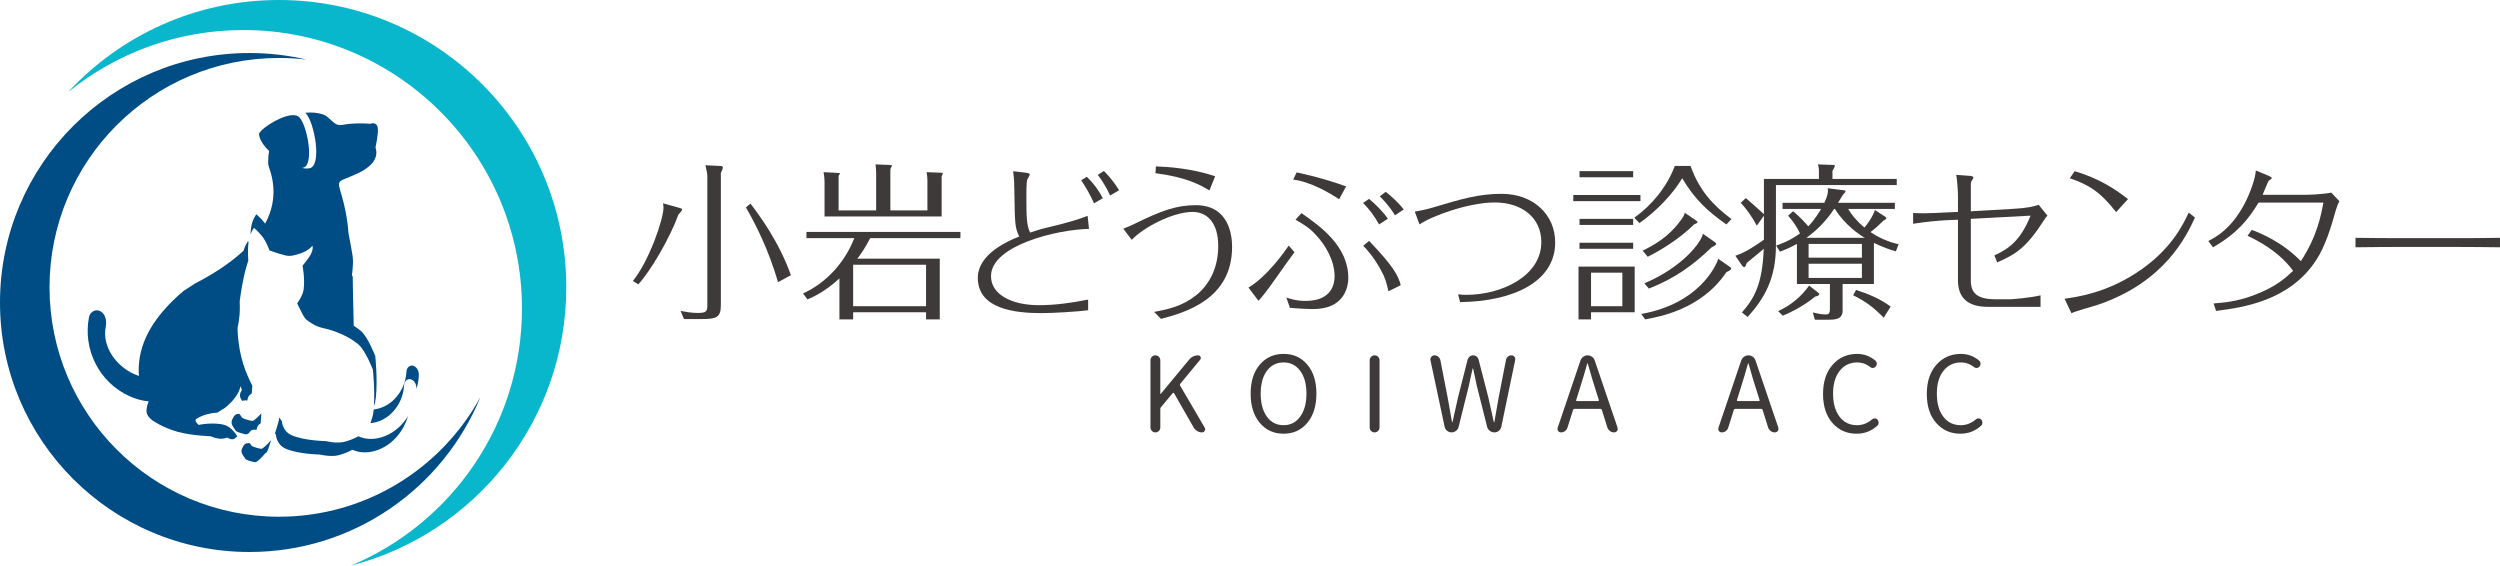 <?xml version="1.0" encoding="UTF-8"?> <svg xmlns="http://www.w3.org/2000/svg" id="_レイヤー_2" viewBox="0 0 469.816 106.289"><defs><style>.cls-1{fill:#3e3a39;}.cls-2{fill:#09b7cc;}.cls-3{fill:#004d86;}</style></defs><g id="_レイヤー_1-2"><g><g><g><path class="cls-3" d="m47.302,80.844c.038-.018.08-.031.126-.045.004-.006.006-.006.009-.006h.007c.309-.076.782-.021.782-.021,0,0,.027-.418.234-.746.168-.272.523-.463.523-.463,0,0,.095-.891.128-1.881-.357.397-.919.984-1.385,1.301-.34.232-.803.021-.803.021,0,0-.809-.189-1.28-.424-.306-.152-.346-.391-.346-.391,0,0-.153-.176-.311-.418-.209,0-.456.017-.611.1-.471.252-.633.791-.633.791,0,0-.312.41-.199.957.103.479.631,1.098.631,1.098,0,0,.039.234.347.389.471.236,1.28.422,1.28.422,0,0,.463.215.801-.018.067-.049.139-.1.211-.154.088-.162.243-.377.488-.512Z"></path><path class="cls-3" d="m72.264,81.982c-1.592.619-3.383.715-4.912.008-.749.393-1.707.82-2.712,1.059-1.399.328-3.445-.154-3.445-.154,0,0-4.121-.072-6.429-1.123-1.714-.775-1.795-2.611-1.795-2.611,0,0-.608-.912-.508-.66.061.148-.376,1.736-.787,2.93.093.139.171.256.171.256,0,0,.083,1.838,1.797,2.613,2.308,1.047,6.43,1.119,6.43,1.119,0,0,2.045.486,3.444.154,1.005-.238,1.963-.662,2.712-1.055,1.526.711,3.319.608,4.91-.012,2.776-1.076,4.714-3.541,5.557-6.334-1.034,1.692-2.539,3.076-4.433,3.811Z"></path><path class="cls-3" d="m49.375,84.236c-.316.215-.746.018-.746.018,0,0-.752-.176-1.192-.393-.285-.143-.321-.363-.321-.363,0,0-.072-.086-.165-.213-.207-.018-.573-.018-.769.086-.44.238-.594.734-.594.734,0,0-.29.387-.183.891.093.449.588,1.025.588,1.025,0,0,.035.221.321.363.437.221,1.193.396,1.193.396,0,0,.43.193.745-.018.699-.478,1.624-1.598,1.624-1.598,0,0,.235-.027.422-.5.203-.522.45-1.281.653-1.973-.196.236-.97,1.129-1.577,1.543Z"></path><path class="cls-3" d="m46.489,75.266s.031-.449.254-.805c.179-.289.559-.498.559-.498,0,0,.071-.645.116-1.467-.603-1.197-1.259-2.658-1.704-4.076-1.094-3.5-1.071-6.777-1.071-6.777,0,0,.269-1.17.378-2.525.091-1.15.025-2.522.025-2.522,0,0,.306-2.346.732-4.363.376-1.781.883-3.254.883-3.254,0,0-.156-1.902.058-3.529-.076-.061-.119-.104-.119-.104,0,0-.54.701-.837,1.772-2.708,2.517-6.029,4.574-9.121,6.158-.725.471-1.44.935-2.138,1.398-.688.559-1.34,1.152-1.965,1.768-3.75,3.693-6.63,8.057-6.471,13.588,0,.207.019.414.041.617-.338-.111-.668-.238-.98-.383-3.271-1.478-5.986-5.105-5.26-8.828.207-1.055.033-2.332-.985-2.938-.889-.521-1.968.115-2.157,1.088-1.188,6.076,1.912,12.297,7.604,14.867,1.149.52,2.382.871,3.616.978-.169.383-.517,1.297-.385,2.123.117.734,1.068,1.441,1.068,1.441,0,0,1.945,1.385,4.748,2.152,2.653.725,6.174.834,6.174.834,0,0,.949.408,1.732.467.796.064,1.428-.211,1.428-.211,0,0,.572.369,1.006.314.502-.068.87-.57.87-.57,0,0-.979-1.705-2.361-2.109-2.09-.617-4.892-.023-4.892-.023,0,0-.963-.77-.438-1.121,1.633-1.109,3.938-1.182,3.938-1.182l1.363-.851s2.204-1.609,2.838-3.549c.06-.188.11-.373.151-.561.092.229.185.449.279.674-.11.172-.155.32-.155.32,0,0-.312.418-.196.957.055.273.241.58.398.801.314-.152.976-.072.976-.072Z"></path><path class="cls-3" d="m49.618,44.904c.468.68,1.029,2.158,1.029,2.158,0,0,1.838.685,3.138.969.633.135,1.253-.01,1.253-.01,0,0,1.226-.229,2.276-.746.735-.361,1.407-1.07,1.407-1.07,0,0,.223.512-.292,1.543-.405.809-1.576,2.19-1.576,2.19,0,0,.494,2.443.199,4.525-.17,1.174-1.207,2.537-1.207,2.537,0,0,.616,1.326,1.095,2.209.239.439.521.771.521.771,0,0,.846.699,1.727,1.139.835.42,1.705.576,1.705.576,0,0,3.753.742,6.471,3.045,1.326,1.119,2.71,4.727,2.71,4.727,0,0,.399,3.676.19,6.916.171-.52.312-1.098.372-1.684.359-3.414-.113-7.785-.113-7.785,0,0-1.387-3.607-2.712-4.725-.427-.363-.88-.684-1.339-.975-.137-4.467-.184-9.223-.184-9.223l-.155-.283c.021-.145.045-.291.061-.44.06-.518.1-1.041.119-1.566.048-.648.009-1.295-.106-1.943-.101-.684-.223-1.35-.351-2.006-.126-.652-.257-1.309-.376-1.961-.185-2.844-.792-5.547-1.633-8.322-.492-1.6.286-1.527,1.999-2.285,1.062-.459,2.128-.877,3.057-1.574.464-.34.849-.701,1.151-1.096.602-.789.877-1.697.511-2.816,0,0,.153-.701.283-1.512.129-.811.232-1.733.14-2.178-.266-1.264-1.36-.746-1.36-.746,0,0-1.305-.121-2.73-.062-.426.018-.863.045-1.279.08-.765.049-1.636.391-2.283.123-.953-.416-1.676-1.594-2.625-1.9-1.046-.332-2.199-.445-3.323-.309.016.014.029.025.045.041,1.699,1.799,3.109,9.877.758,10.377-.432.098-.922.066-1.442-.051.068-.014.138-.023.203-.039,2.143-.455.859-7.822-.69-9.465-1.31-1.391-5.601.988-7.08,2.414-.273.262-.448.49-.495.658,0,0-.13.936,1.177,2.496.189.228.43.48.704.742-.113.617-.176,1.246-.165,1.875-.049.414.019.818.153,1.221,1.441,3.967.92,7.488-.728,10.561-.806-1.066-1.658-1.75-1.658-1.75,0,0-.717.918-.948,2.275-.082.476-.127.994-.148,1.486.292-.748.651-1.215.651-1.215,0,0,1.032.83,1.896,2.082Z"></path><path class="cls-3" d="m77.745,68.766c-.66-.266-1.298.279-1.343.949-.093,1.4-.445,2.664-1.147,3.828-.74,1.225-1.784,2.25-3.081,2.852-.597.275-1.277.49-1.954.559-.01.1-.019.201-.029.297-.084.818-.327,1.615-.585,2.267.735-.047,1.476-.275,2.121-.568,1.297-.606,2.345-1.631,3.081-2.856.704-1.164,1.059-2.428,1.149-3.824.044-.674.683-1.219,1.345-.953.701.287.979,1.07.962,1.772.241-.799.392-1.619.443-2.441.048-.729-.221-1.584-.962-1.881Z"></path></g><path class="cls-3" d="m52.418,10.895c1.767,0,3.511.103,5.225.31-3.454-.81-7.055-1.242-10.759-1.242C20.992,9.963,0,30.955,0,56.848s20.992,46.887,46.884,46.887c19.609,0,36.409-12.037,43.406-29.129-7.31,13.408-21.528,22.5-37.872,22.5-23.811,0-43.111-19.297-43.111-43.105S28.607,10.895,52.418,10.895Z"></path><path class="cls-2" d="m52.418,0c-15.673,0-29.782,6.676-39.646,17.336,9.001-7.307,20.476-11.691,32.974-11.691,28.911,0,52.344,23.435,52.344,52.348,0,21.744-13.262,40.395-32.139,48.297,23.271-6.004,40.467-27.141,40.467-52.289C106.417,24.178,82.24,0,52.418,0Z"></path></g><g><g><path class="cls-1" d="m216.204,80.332v-12.631c0-.254.09-.473.269-.654.179-.18.398-.27.655-.27s.477.09.654.27c.182.182.271.4.271.654v6.324c0,.014.008.021.029.021.017,0,.034-.008.048-.021l5.359-6.459c.438-.527.994-.789,1.678-.789.205,0,.352.092.443.279.09.186.069.365-.059.531l-3.759,4.551c-.078.104-.083.213-.019.326l4.628,7.906c.05.1.075.203.075.297,0,.096-.025.197-.075.301-.118.193-.29.289-.521.289-.309,0-.602-.082-.879-.242-.276-.162-.497-.375-.662-.645l-3.703-6.48c-.025-.051-.063-.076-.108-.076s-.085.016-.122.039l-2.237,2.678c-.078.09-.115.201-.115.328v3.473c0,.256-.09.475-.271.652-.178.184-.397.274-.654.274s-.477-.09-.655-.274c-.18-.178-.269-.396-.269-.652Z"></path><path class="cls-1" d="m235.029,73.967c0-2.285.571-4.1,1.716-5.443,1.143-1.344,2.636-2.016,4.473-2.016s3.327.672,4.462,2.016c1.139,1.344,1.708,3.158,1.708,5.443,0,2.303-.569,4.133-1.708,5.496-1.135,1.363-2.624,2.043-4.462,2.043s-3.33-.68-4.473-2.043c-1.144-1.363-1.716-3.193-1.716-5.496Zm6.188,5.938c1.3,0,2.339-.537,3.124-1.615.783-1.08,1.175-2.52,1.175-4.322s-.392-3.225-1.175-4.277c-.785-1.055-1.824-1.58-3.124-1.58-1.312,0-2.358.525-3.135,1.58-.776,1.053-1.165,2.482-1.165,4.289s.389,3.244,1.165,4.318c.776,1.072,1.822,1.608,3.135,1.608Z"></path><path class="cls-1" d="m257.4,80.332v-12.631c0-.254.088-.473.269-.654.18-.18.398-.27.656-.27s.475.09.655.27c.178.182.27.4.27.654v12.631c0,.256-.092.475-.27.652-.181.184-.398.274-.655.274s-.477-.09-.656-.274c-.182-.178-.269-.396-.269-.652Z"></path><path class="cls-1" d="m271.481,80.195l-2.659-12.494c-.015-.051-.02-.105-.02-.172,0-.166.059-.32.173-.463.155-.193.353-.289.599-.289.269,0,.51.09.724.27.209.182.343.406.395.676l1.349,6.941c.09.512.228,1.289.416,2.32.183,1.035.322,1.812.414,2.324.012.027.031.041.057.041.026,0,.04-.014.04-.041.229-1.039.576-2.59,1.039-4.645l1.795-7.076c.063-.23.193-.424.385-.58.191-.152.413-.231.654-.231.245,0,.463.078.656.231.193.156.313.35.367.58l1.83,7.076c.27,1.168.612,2.711,1.023,4.627,0,.037.014.059.046.059.031,0,.058-.021.069-.059.269-1.557.54-3.098.81-4.627l1.369-7.017c.039-.244.155-.451.357-.617.196-.17.428-.252.683-.252.231,0,.418.09.559.27.103.131.155.275.155.445,0,.051-.007.103-.02.154l-2.602,12.531c-.064.32-.218.58-.463.779-.243.201-.524.301-.848.301-.321,0-.61-.1-.868-.301-.257-.199-.425-.451-.5-.762l-1.929-7.672c-.063-.31-.297-1.396-.695-3.258,0-.027-.016-.037-.048-.037-.031,0-.049.01-.049.037-.063.307-.178.824-.347,1.551-.166.725-.288,1.297-.366,1.707l-1.909,7.672c-.063.31-.224.562-.481.762-.257.201-.544.301-.857.301-.316,0-.594-.1-.837-.301-.245-.199-.399-.451-.465-.762Z"></path><path class="cls-1" d="m303.32,81.258c-.285,0-.541-.09-.772-.262-.23-.174-.392-.397-.482-.664l-1.039-3.316c-.04-.117-.125-.176-.252-.176h-4.897c-.128,0-.212.059-.25.176l-1.062,3.355c-.09.27-.243.482-.463.645-.217.16-.468.242-.75.242-.233,0-.413-.09-.541-.274-.077-.127-.115-.254-.115-.385,0-.076.014-.152.038-.228l4.28-12.631c.104-.283.276-.512.521-.693.243-.18.516-.27.819-.27.301,0,.578.09.827.27.252.182.423.41.511.693l4.28,12.592c.026.09.04.174.04.25,0,.127-.04.258-.117.387-.14.193-.333.289-.576.289Zm-7.115-6.076c-.014.053-.007.098.019.139.027.039.063.055.115.055h3.99c.052,0,.092-.016.116-.055.025-.041.032-.086.018-.139l-.635-2.021c-.399-1.209-.881-2.828-1.446-4.861-.015-.023-.031-.037-.059-.037-.024,0-.037.014-.037.037-.36,1.34-.842,2.959-1.447,4.861l-.636,2.021Z"></path><path class="cls-1" d="m333.527,81.258c-.281,0-.539-.09-.77-.262-.232-.174-.392-.397-.481-.664l-1.042-3.316c-.038-.117-.121-.176-.251-.176h-4.894c-.13,0-.214.059-.252.176l-1.059,3.355c-.09.27-.245.482-.465.645-.217.16-.469.242-.751.242-.23,0-.41-.09-.54-.274-.077-.127-.115-.254-.115-.385,0-.076.014-.152.038-.228l4.28-12.631c.103-.283.276-.512.52-.693.245-.18.516-.27.821-.27.299,0,.578.09.827.27.254.182.423.41.513.693l4.278,12.592c.026.09.04.174.04.25,0,.127-.04.258-.115.387-.142.193-.335.289-.58.289Zm-7.113-6.076c-.012.053-.007.098.018.139.026.039.064.055.118.055h3.99c.05,0,.088-.016.115-.055.024-.041.031-.086.018-.139l-.637-2.021c-.397-1.209-.879-2.828-1.444-4.861-.013-.023-.033-.037-.058-.037-.027,0-.039.014-.039.037-.359,1.34-.843,2.959-1.445,4.861l-.637,2.021Z"></path><path class="cls-1" d="m348.9,81.506c-1.838,0-3.349-.67-4.532-2.016-1.181-1.342-1.771-3.162-1.771-5.465,0-2.285.597-4.111,1.802-5.475,1.201-1.359,2.739-2.043,4.617-2.043,1.271,0,2.409.418,3.41,1.252.182.156.271.354.271.598,0,.207-.071.387-.211.543-.129.15-.297.234-.502.248-.206.014-.387-.053-.54-.193-.72-.562-1.522-.846-2.41-.846-1.375,0-2.475.525-3.309,1.58-.825,1.053-1.241,2.478-1.241,4.277,0,1.826.406,3.273,1.216,4.34.808,1.066,1.899,1.598,3.275,1.598,1.043,0,1.979-.359,2.815-1.076.155-.143.333-.207.54-.203.205.006.373.086.502.24.141.156.213.342.213.561,0,.23-.08.416-.233.558-1.091,1.016-2.395,1.522-3.913,1.522Z"></path><path class="cls-1" d="m368.401,81.506c-1.84,0-3.349-.67-4.532-2.016-1.183-1.342-1.772-3.162-1.772-5.465,0-2.285.599-4.111,1.802-5.475,1.201-1.359,2.74-2.043,4.617-2.043,1.271,0,2.411.418,3.414,1.252.179.156.269.354.269.598,0,.207-.07.387-.214.543-.126.15-.293.234-.499.248-.205.014-.386-.053-.54-.193-.72-.562-1.523-.846-2.411-.846-1.374,0-2.479.525-3.306,1.58-.83,1.053-1.242,2.478-1.242,4.277,0,1.826.403,3.273,1.215,4.34.809,1.066,1.9,1.598,3.278,1.598,1.039,0,1.977-.359,2.812-1.076.154-.143.335-.207.539-.203.207.006.374.086.504.24.14.156.211.342.211.561,0,.23-.078.416-.231.558-1.095,1.016-2.397,1.522-3.913,1.522Z"></path></g><g><path class="cls-1" d="m127.676,39.066c.414.125.513.125.513.318,0,.19-.48.729-.702.953-1.557,4.322-5.245,10.652-7.536,13.1l-1.017-.635c3.018-3.689,5.755-11.574,5.755-13.832,0-.318-.065-.508-.097-.764l3.084.859Zm7.505-7.887c.445.031.668.031.668.316,0,.16-.317.922-.381,1.02v24.865c0,2.287-.858,2.578-3.56,2.578h-3.373l-.635-1.529c.794.158,2.004.383,3.211.383,1.593,0,1.814-.287,1.814-1.4v-24.293c0-.512-.16-1.209-.351-2.064l2.606.125Zm11.034,21.844c-1.81-6.199-4.261-10.971-6.041-14.053l.86-.701c1.62,2.1,5.403,7.219,7.598,13.449l-2.417,1.305Z"></path><path class="cls-1" d="m176.607,48.605v11.416h-2.577v-1.336h-13.701v1.336h-2.579v-7.695c-2.699,2.479-4.831,3.436-6.008,3.943l-.827-1.113c4.644-2.164,7.918-6.043,9.633-10.4h-8.996v-1.174h28.938v1.174h-16.95c-1.049,2.037-1.878,3.117-2.416,3.85h15.484Zm-11.956-16.156c0-.697-.062-1.111-.126-1.557l2.511.098c.443.029.573.029.573.158,0,.096-.064.221-.19.41-.064.098-.097.225-.097.352v7.629h6.964v-5.688c0-.477-.032-.701-.158-1.496l2.479.094c.416.035.574.035.574.158,0,.098-.063.225-.191.416-.032.065-.032.254-.032.316v7.346h-22.004v-6.424c0-.887-.128-1.557-.191-1.906l2.542.129c.385.031.542.031.542.158,0,.062-.064.158-.19.283-.064.066-.064.225-.064.414v6.199h7.058v-7.09Zm9.379,25.09v-7.791h-13.701v7.791h13.701Z"></path><path class="cls-1" d="m204.648,43.01c-5.979.127-18.413,3.082-18.413,8.902,0,3.369,3.785,5.438,8.999,5.438,3.115,0,6.203-.445,9.255-1.051v2.004c-1.876.254-6.55.541-8.747.541-5.024,0-11.985-.764-11.985-6.644,0-2.195,1.431-5.248,7.789-7.762-.827-1.621-.827-2.48-.922-8.521-.032-2.002-.032-2.096-.221-3.75l2.764.35c.129.033.35.127.35.316,0,.129-.414.764-.475.922-.158.574-.158,1.848-.158,3.246,0,4.035.061,5.309.697,6.707,1.462-.477,2.004-.666,3.401-.984,4.547-1.08,6.043-1.654,7.41-2.164l.256,2.451Zm.952-4.803c-.668-1.494-1.496-2.957-2.416-4.324l1.05-.666c1.208,1.142,2.226,2.508,3.02,4.035l-1.654.955Zm3.02-1.463c-.509-1.178-1.462-2.801-2.319-3.881l1.142-.73c.922.891,2.004,2.195,2.863,3.623l-1.686.988Z"></path><path class="cls-1" d="m216.884,58.619c2.67-.508,5.245-1.045,7.917-3.145,2.448-1.975,4.135-5.088,4.135-9.254,0-4.23-1.972-6.395-4.835-6.395-3.688,0-9.253,2.928-11.414,5.25l-1.592-2.102c.701-.252,1.527-.635,2.004-.855,5.15-2.545,8.014-3.562,11.605-3.562,6.265,0,6.839,5.66,6.839,7.854,0,9.951-9.063,12.367-13.357,13.514l-1.302-1.305Zm10.397-22.828c-1.653-.986-4.197-2.482-10.144-3.242l.095-1.277c2.161.066,6.677.353,11.13,1.848l-1.081,2.672Z"></path><path class="cls-1" d="m234.62,54.043c3.593-2.131,6.933-6.963,7.569-7.889l1.078,1.242c-.412.508-2.414,3.338-3.622,5.055-1.938,2.768-2.703,3.594-3.147,4.07l-1.878-2.479Zm7.122,1.873c.542.193,1.814.635,3.594.635,4.928,0,5.468-3.176,5.468-4.639,0-3.086-1.874-5.978-3.336-7.57-1.369-1.525-2.354-2.096-4.008-3.051l1.113-1.24c3.467,2.416,8.81,6.17,8.81,12.18,0,.951-.225,3.338-2.419,4.801-1.557,1.049-3.75,1.049-4.42,1.049-.699,0-2.765-.096-4.132-.223l-.67-1.941Zm1.94-23.529c.478.129,2.828.666,3.338.799,2.004.537,3.531.982,5.947,1.842l-1.305,2.418c-5.119-3.373-8.297-3.66-8.647-3.691l.667-1.367Zm15.485,9.795c-.794-1.434-1.781-2.832-3.02-4.039l1.142-.764c1.181.953,2.672,2.482,3.531,3.721l-1.653,1.082Zm1.75,12.561c-.352-1.719-.637-2.574-1.431-4.039-1.338-2.416-2.735-3.977-3.309-4.514l1.111-.926c4.518,4.74,5.472,6.455,5.946,8.334l-2.318,1.145Zm1.241-14.281c-.352-.568-1.338-2.094-2.861-3.559l1.111-.859c1.239.957,2.48,2.164,3.4,3.307l-1.65,1.111Z"></path><path class="cls-1" d="m274.01,55.312c.573.066,1.052.096,1.56.096,6.582,0,14.085-3.496,14.085-9.92,0-4.609-3.688-7.44-8.743-7.44-4.931,0-11.956,2.574-14.151,4.133l-.889-2.418c1.176-.189,2.447-.477,3.594-.824,5.245-1.561,8.425-2.514,12.717-2.514,6.041,0,10.078,3.975,10.078,9.127,0,7.44-7.946,11.096-17.867,11.223l-.384-1.463Z"></path><path class="cls-1" d="m308.284,36.647v1.146h-12.624v-1.146h12.624Zm-1.082,13.453v8.586h-8.204v1.336h-2.352v-9.922h10.557Zm-.287-17.934v1.143h-10.08v-1.143h10.08Zm0,8.965v1.146h-10.08v-1.146h10.08Zm0,4.484v1.143h-10.08v-1.143h10.08Zm-7.917,5.627v6.297h5.882v-6.297h-5.882Zm18.696-20.062c1.622,4.516,4.103,7.31,7.698,9.986l-.956,1.016c-3.468-2.449-5.883-4.609-8.299-8.68-1.812,3.021-4.833,6.17-8.045,8.428l-.955-1.02c3.182-2.258,6.138-5.758,7.6-9.73h2.957Zm-9.252,27.822c10.716-1.908,13.99-8.871,14.468-10.365l2.098,1.463c.224.158.319.221.319.383,0,.252-.668.57-.891.664-4.707,6.996-12.529,8.363-15.266,8.875l-.728-1.02Zm10.27-17.584c.221.158.286.225.286.318,0,.158-.126.221-.637.445-2.732,2.703-6.328,4.898-8.711,6.072l-.955-1.143c2.13-1.051,4.835-2.545,7.058-5.566.67-.891.732-1.084.861-1.557l2.098,1.43Zm-9.697,11.83c7.278-3.055,10.777-7.853,11.002-9.316l2.225,1.557c.159.096.286.225.286.348,0,.191-.572.512-.859.639-3.688,3.561-7.121,5.914-11.797,7.758l-.856-.984Z"></path><path class="cls-1" d="m356.45,33.627v1.146h-22.704v11.318c0,6.266-2.13,9.922-5.311,13.48l-1.081-.855c2.417-2.734,3.848-5.469,4.1-11.959-.475.449-2.732,2.226-3.178,2.641-.189.508-.285.795-.508.795-.063,0-.253-.062-.414-.318l-1.239-1.812c1.876-.635,3.528-1.715,5.372-3.02v-4.516l-1.333,1.877c-.924-1.75-2.067-3.275-3.022-4.293l.955-.891c.571.477,3.084,2.703,3.4,3.02v-6.613h10.337v-1.623c0-.41-.064-.635-.193-1.111l2.735.098c.254,0,.445,0,.445.127,0,.252-.286.764-.445.984v1.525h12.084Zm-2.225,7.059c.157.098.252.16.252.287,0,.225-.191.318-.508.477-.795.797-1.527,1.463-2.449,2.164,2.258,1.525,4.229,2.033,5.28,2.289l-.511,1.332c-1.239-.346-2.478-.793-4.132-1.588v7.728h-5.883v5.023c0,1.686-1.561,1.686-2.8,1.686h-2.416l-.382-1.367c.511.127,1.623.383,2.417.383.542,0,.794-.162.794-1.084v-4.641h-6.198v-7.539c-1.4.764-2.449,1.178-3.182,1.465l-.731-1.147c.701-.252,2.48-.824,4.484-2.285-.413-.957-1.241-2.227-2.226-3.342l.922-.824c1.305,1.018,2.576,2.478,2.863,2.826,1.177-1.178,2.033-2.637,2.416-3.271h-7.251v-1.147h7.855c.603-1.272.763-2.002.635-2.734l2.8.348c.475.066.54.066.54.225,0,.16-.158.314-.383.539-.095.098-.701,1.084-1.017,1.623h10.683v1.147h-8.773c.666,1.143,1.589,2.287,3.052,3.496.35-.414,1.399-1.686,1.971-3.275l1.878,1.207Zm-12.657,14.217c.285.221.316.254.316.348,0,.318-.413.414-.762.477-1.748,1.463-4.166,2.83-6.104,3.594l-.859-.856c2.162-.957,4.357-2.676,5.819-4.803l1.59,1.24Zm8.87-10.209c-1.271-.762-3.655-2.385-5.627-5.435h-.128c-1.685,2.543-3.495,4.193-5.214,5.435h10.969Zm-.538,3.723v-2.58h-10.017v2.58h10.017Zm-10.017,1.143v2.672h10.017v-2.672h-10.017Zm8.935,4.93c2.353.762,4.483,1.652,6.486,3.117l-1.302,2.098c-1.909-1.943-3.276-2.988-5.757-4.229l.572-.986Z"></path><path class="cls-1" d="m367.954,39.826v-2.795c0-1.209-.129-2.99-.319-4.168l2.577.189c.159,0,.635.066.635.322,0,.062,0,.127-.16.348-.221.318-.315.574-.315.988v4.992l7.82-.445c3.022-.16,3.975-.477,4.928-.768l1.655,2.037c-.256.256-.351.352-.763,1.018-3.148,4.896-5.184,6.266-8.681,7.758l-.542-1.301c2.988-1.336,5.056-3.117,6.806-7.475l-11.224.604v11.545c0,2.287,1.048,3.562,4.61,3.562h2.893c.286,0,3.562-.256,5.598-.733v2.16h-9.891c-3.559,0-5.627-1.494-5.627-4.99v-11.385l-2.099.092c-1.812.098-3.816.287-6.329.67v-2.033c.511.031,1.177.066,2.035.066,1.049,0,3.689-.129,4.199-.162l2.193-.098Z"></path><path class="cls-1" d="m387.979,56.141c2.478-.352,7.665-1.084,13.449-4.832,6.49-4.197,8.777-9,9.891-11.352l1.177.922c-1.622,3.494-5.629,12.082-18.19,16.377-.792.283-4.512,1.27-5.022,1.619l-1.304-2.734Zm9.698-16.279c-2.828-3.598-4.896-5.088-8.711-6.359l.92-1.336c4.674,1.398,7.602,3.369,10.018,5.244l-2.227,2.451Z"></path><path class="cls-1" d="m439.645,37.824c-.283.445-.477,1.018-.636,1.525-.92,3.246-1.971,6.84-3.72,9.508-5.024,7.76-13.928,8.938-18.824,9.572l-.476-1.399c2.415-.193,5.215-.445,9.128-2.195,3.082-1.398,4.258-2.51,5.818-3.941-2.736-3.723-6.647-5.662-8.557-6.584l.796-1.111c1.653.635,5.66,2.227,9.221,5.883,3.086-4.74,3.785-8.621,4.23-11.002h-12.179c-1.907,3.117-3.942,5.723-8.553,8.395l-.892-1.176c1.464-.764,4.229-2.227,6.742-6.871,1.08-2.033,2.099-4.832,2.192-6.389l2.515,1.049c.349.158.476.252.476.383,0,.125-.319.314-.51.443-.191.096-1.019,2.287-1.208,2.701h7.505c1.017,0,3.466-.06,5.406-.414l1.524,1.623Z"></path><path class="cls-1" d="m442.66,44.693c2.544.031,5.12.062,7.664.062h11.83c.443,0,4.039,0,7.662-.062v1.781c-2.48-.033-5.185-.064-7.662-.064h-11.83c-.097,0-4.356,0-7.664.064v-1.781Z"></path></g></g></g></g></svg> 